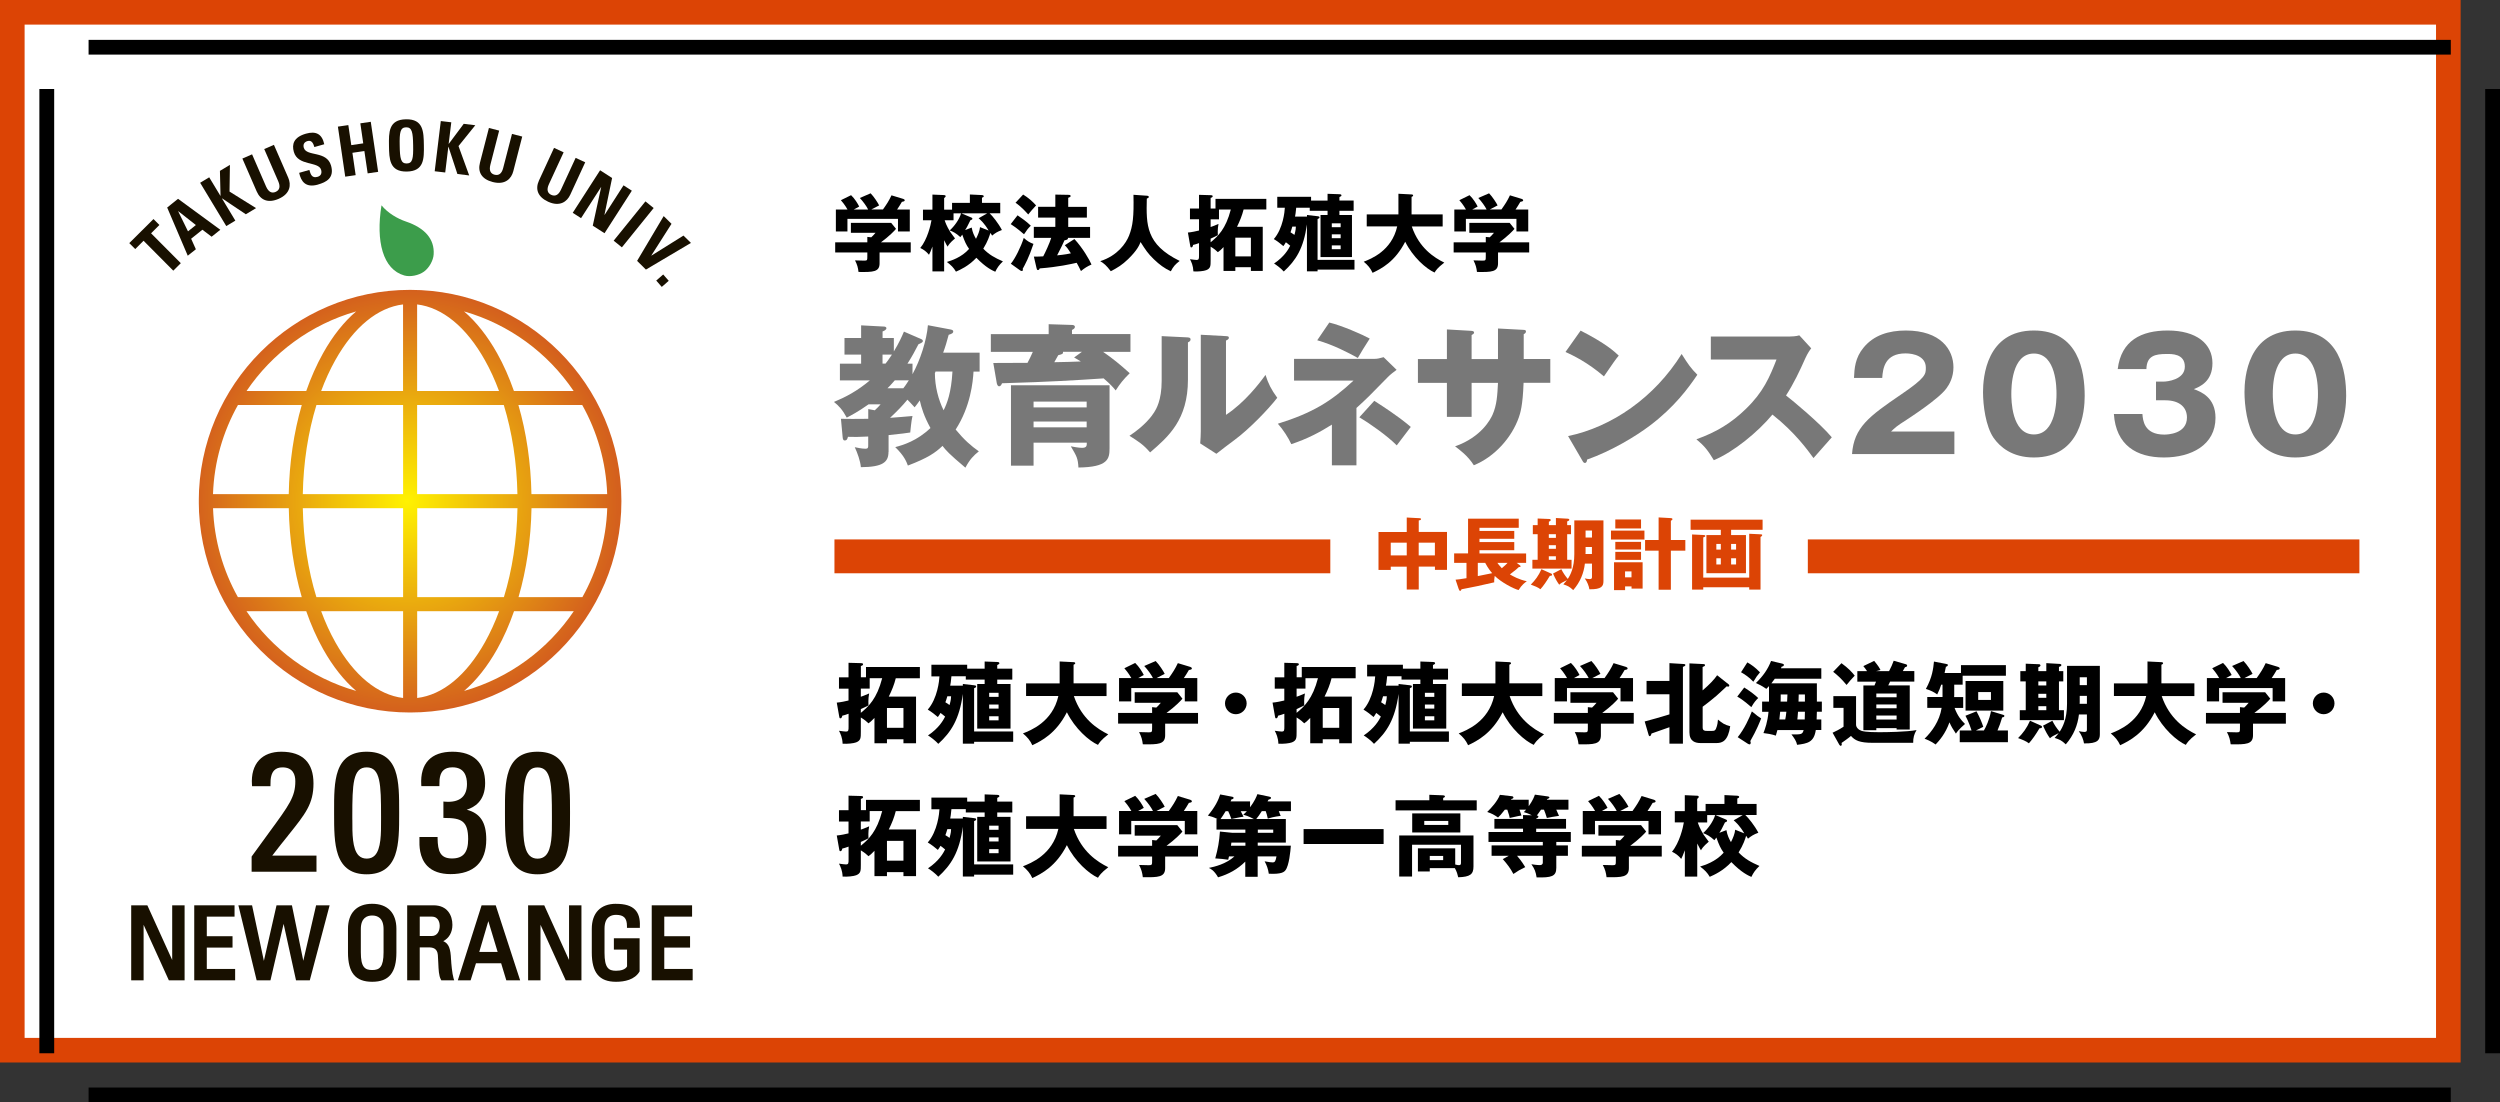<?xml version="1.0" encoding="UTF-8"?><svg id="_レイヤー_2" xmlns="http://www.w3.org/2000/svg" width="508" height="224" xmlns:xlink="http://www.w3.org/1999/xlink" viewBox="0 0 508 224"><rect x="0" y="0" width="508" height="224" fill="#333333" stroke="none"/><defs><style>.cls-1{fill:none;}.cls-2{clip-path:url(#clippath);}.cls-3{fill:#fff;}.cls-4{fill:#dc4405;}.cls-5{fill:#181000;}.cls-6{fill:#3c9d4b;}.cls-7{fill:#787878;}.cls-8{clip-path:url(#clippath-1);}.cls-9{fill:url(#_名称未設定グラデーション_2);}</style><clipPath id="clippath"><polygon class="cls-1" points="498 18.08 498 8.1 18 8.1 18 18.08 8 18.08 8 214.02 18 214.02 18 224 498 224 498 214.02 508 214.02 508 18.08 498 18.08"/></clipPath><clipPath id="clippath-1"><path class="cls-1" d="M50.09,124.2h12.14c.96,2.75,2.1,5.34,3.42,7.69,1.98,3.53,4.25,6.39,6.73,8.51-9.2-2.62-17.07-8.45-22.29-16.2m18.05,6.3c-1.09-1.94-2.05-4.05-2.88-6.3h16.65v17.63c-5.15-.62-9.99-4.58-13.77-11.33m16.63-6.3h16.65c-.83,2.24-1.79,4.35-2.88,6.3-3.78,6.75-8.62,10.71-13.77,11.33v-17.63Zm16.26,7.69c1.32-2.35,2.46-4.94,3.42-7.69h12.14c-5.23,7.75-13.09,13.58-22.29,16.2,2.48-2.12,4.75-4.98,6.73-8.51m-57.74-28.62h15.39c.12,6.38,1.02,12.52,2.64,18.07h-12.98c-3.01-5.39-4.82-11.53-5.05-18.07m18.24,0h20.38v18.07h-17.62c-1.69-5.49-2.64-11.65-2.76-18.07m23.24,0h20.38c-.12,6.43-1.07,12.58-2.76,18.07h-17.61v-18.07Zm23.23,0h15.39c-.23,6.54-2.04,12.69-5.05,18.07h-12.98c1.62-5.55,2.52-11.69,2.64-18.07m-59.65-20.97h12.97c-1.62,5.56-2.53,11.71-2.65,18.11h-15.39c.23-6.56,2.04-12.71,5.07-18.11m15.95,0h17.61v18.11h-20.38c.12-6.44,1.08-12.6,2.77-18.11m20.46,0h17.61c1.69,5.5,2.65,11.67,2.77,18.11h-20.38v-18.11Zm20.58,0h12.97c3.02,5.39,4.84,11.55,5.07,18.11h-15.39c-.12-6.39-1.03-12.55-2.65-18.11m-32.97-19.02c-2.48,2.12-4.76,4.97-6.73,8.51-1.31,2.34-2.45,4.92-3.41,7.66h-12.13c5.23-7.73,13.08-13.55,22.27-16.17m28.65,8.51c-1.98-3.53-4.25-6.39-6.73-8.51,9.19,2.62,17.04,8.43,22.27,16.17h-12.13c-.96-2.74-2.09-5.31-3.41-7.66m-16.26-9.93c5.14,.62,9.99,4.58,13.77,11.33,1.09,1.93,2.04,4.03,2.87,6.26h-16.64v-17.59Zm-16.63,11.33c3.78-6.75,8.63-10.71,13.77-11.33v17.59h-16.64c.83-2.23,1.79-4.33,2.87-6.26m15.2-14.29c-23.68,0-42.94,19.26-42.94,42.94s19.26,42.94,42.94,42.94h0c23.68,0,42.94-19.26,42.94-42.94s-19.26-42.94-42.94-42.94h0Z"/></clipPath><radialGradient id="_名称未設定グラデーション_2" cx="-938.43" cy="289.42" fx="-938.43" fy="289.42" r=".61" gradientTransform="translate(66148.32 20477.04) scale(70.4 -70.4)" gradientUnits="userSpaceOnUse"><stop offset="0" stop-color="#fff200"/><stop offset="1" stop-color="#d4601d"/></radialGradient></defs><g id="_背景"><g><rect class="cls-3" x="2.5" y="2.5" width="495" height="210.9"/><path class="cls-4" d="M495,5V210.9H5V5H495m5-5H0V215.9H500V0h0Z"/></g><g class="cls-2"><path d="M504.99,11.1V220.99H11.01V11.1H504.99m3.01-3.01H8V224H508V8.1h0Z"/></g></g><g id="_文字"><g><polygon class="cls-5" points="34.99 195.07 29.94 183.96 26.66 183.96 26.66 199.2 29.18 199.2 29.18 187.92 34.31 199.2 37.51 199.2 37.51 183.96 34.99 183.96 34.99 195.07"/><polygon class="cls-5" points="115.63 195.07 110.59 183.96 107.31 183.96 107.31 199.2 109.83 199.2 109.83 187.92 114.95 199.2 118.15 199.2 118.15 183.96 115.63 183.96 115.63 195.07"/><polygon class="cls-5" points="42.02 192.55 47.25 192.55 47.25 190.24 42.02 190.24 42.02 186.26 47.66 186.26 47.66 183.96 39.47 183.96 39.47 199.2 47.78 199.2 47.78 196.89 42.02 196.89 42.02 192.55"/><polygon class="cls-5" points="61.63 195.23 59.32 183.96 56.19 183.96 53.62 195.25 51.22 183.96 48.44 183.96 52.15 199.2 54.96 199.2 57.63 187.73 60.15 199.2 62.95 199.2 66.98 183.96 64.23 183.96 61.63 195.23"/><path class="cls-5" d="M75.63,183.65c-3.13,0-4.92,1.86-4.92,5.1v4.78c0,4.13,1.52,5.97,4.92,5.97s4.92-1.84,4.92-5.97v-4.78c0-3.24-1.79-5.1-4.92-5.1m0,13.46c-1.5,0-2.31-.57-2.31-3.61v-4.7c0-2.29,1.26-2.77,2.31-2.77s2.31,.48,2.31,2.77v4.7c0,3.03-.81,3.61-2.31,3.61"/><path class="cls-5" d="M91.65,195.03c-.08-2.28-.45-3.3-1.58-3.79,1.17-.6,1.86-1.79,1.86-3.31,0-1.92-1.01-3.97-3.83-3.97h-5.36v15.24h2.55v-6.69h1.83c.8,0,1.74,.17,1.85,1.54,.05,.56,.07,1.11,.09,1.64,.06,1.36,.1,2.54,.51,3.32l.1,.19h2.62l-.14-.45c-.27-.87-.47-3.1-.49-3.72m-6.37-8.77h2.45c1.53,0,1.61,1.56,1.61,1.87,0,.96-.43,2.07-1.63,2.07h-2.43v-3.94Z"/><path class="cls-5" d="M97.86,183.96l-4.83,15.24h2.6l1.09-3.47h5.11l1.05,3.47h2.81l-4.96-15.24h-2.86Zm3.25,9.47h-3.72l1.84-6.26,1.89,6.26Z"/><path class="cls-5" d="M125.17,183.65c-3.13,0-4.92,1.86-4.92,5.1v4.78c0,4.13,1.52,5.97,4.92,5.97,1.73,0,3.82-.4,4.8-2.12v-6.73h-5.23v2.31h2.68v3.41c-.33,.62-1.2,.89-2.25,.89-1.51,0-2.33-.58-2.33-3.64v-4.92c0-2.31,1.27-2.8,2.33-2.8,1.59,0,2.23,.66,2.23,2.29v.35h2.62v-.33c.07-1.5-.25-2.6-.96-3.34-.79-.82-2.03-1.21-3.88-1.21"/><polygon class="cls-5" points="134.98 196.89 134.98 192.55 140.22 192.55 140.22 190.24 134.98 190.24 134.98 186.26 140.63 186.26 140.63 183.96 132.43 183.96 132.43 199.2 140.75 199.2 140.75 196.89 134.98 196.89"/><path class="cls-5" d="M58.53,169.78c3.55-4.42,5.17-6.43,5.17-10.59s-2.14-6.44-6.54-6.44c-1.92,0-3.48,.59-4.51,1.7-1.1,1.18-1.6,2.92-1.45,5.03l.02,.27h3.74v-.3c-.03-1.41,.22-2.37,.77-2.92,.39-.4,.94-.6,1.67-.6,2.16,0,2.61,1.53,2.61,2.82,0,3.15-1.23,4.82-5.29,10.36-1,1.37-2.18,2.97-3.54,4.87l-.05,.08v3.08h13.18v-3.28h-8.99c1.21-1.58,2.27-2.91,3.22-4.08"/><path class="cls-5" d="M74.49,152.75c-2.98,0-4.88,1.25-5.8,3.82-.81,2.25-.81,5.22-.8,8.38v.39c0,3,0,6.1,.81,8.39,.93,2.64,2.83,3.93,5.8,3.93s4.87-1.29,5.8-3.93c.81-2.29,.81-5.39,.81-8.39v-.39c0-3.15,0-6.13-.8-8.38-.92-2.57-2.82-3.82-5.8-3.82m-2.92,13.81v-.72c0-6.51,.13-9.91,2.92-9.91s2.92,3.4,2.92,9.91v.72c.01,2.8,.02,5.97-1.28,7.28-.42,.42-.96,.63-1.63,.63s-1.21-.21-1.63-.63c-1.31-1.31-1.3-4.48-1.29-7.28"/><path class="cls-5" d="M94.8,164.55c1.58-.51,3.78-1.74,3.78-5.43,0-4.11-2.36-6.37-6.64-6.37-2.16,0-3.81,.58-4.89,1.73-1.09,1.15-1.57,2.83-1.45,4.99l.02,.27h3.67v-.3c-.03-1.4,.21-2.32,.76-2.87,.43-.44,1.05-.65,1.89-.65,2.44,0,2.95,1.84,2.95,3.39,0,1.21-.34,2.13-1,2.73-.75,.69-1.95,.99-3.48,.86l-.31-.03v3.34h.29c3.34,0,4.74,.6,4.74,4.3,0,2.72-1.01,3.93-3.29,3.93-2.39,0-2.88-1.49-2.92-4.07v-.29h-3.69v.55c-.02,1.09-.07,3.63,1.6,5.34,1.07,1.09,2.67,1.65,4.73,1.65,4.74,0,7.25-2.44,7.25-7.04,0-3.48-1.22-5.34-4.02-6.06"/><path class="cls-5" d="M115.01,156.57c-.92-2.57-2.82-3.82-5.8-3.82s-4.88,1.25-5.8,3.82c-.81,2.25-.81,5.22-.8,8.38v.39c0,3,0,6.1,.81,8.39,.93,2.64,2.83,3.93,5.8,3.93s4.87-1.29,5.8-3.93c.81-2.29,.81-5.39,.81-8.39v-.38c0-3.15,0-6.13-.8-8.38m-8.72,9.99v-.72c0-6.51,.13-9.91,2.92-9.91s2.92,3.4,2.92,9.91v.72c.01,2.8,.02,5.97-1.28,7.28-.42,.42-.96,.63-1.63,.63s-1.21-.21-1.63-.63c-1.31-1.31-1.3-4.48-1.29-7.28"/><g class="cls-8"><rect class="cls-9" x="40.4" y="58.9" width="85.88" height="85.88"/></g><path class="cls-6" d="M77.52,41.72c-1.19,7.35,.3,13.04,4.64,14.26,1.18,.33,2.91,0,4-.79,1.09-.8,1.89-2.3,1.96-3.5,.2-3.11-1.78-5.37-5.62-6.67-1.74-.59-3.69-1.72-4.98-3.3"/><polygon class="cls-5" points="31.19 44.51 32.39 45.72 30.7 47.41 36.74 53.48 35.21 55 29.17 48.92 27.48 50.61 26.27 49.4 31.19 44.51"/><path class="cls-5" d="M38.16,51.98l-4.19-9.81,2.21-1.77,8.59,6.29-1.77,1.41-1.87-1.42-2.29,1.83,.96,2.14-1.66,1.32Zm-1.94-9.07l-.02,.02,2,4.08,1.6-1.28-3.58-2.82Z"/><polygon class="cls-5" points="44.69 34.72 46.72 33.5 46.64 38.93 52.03 42.29 49.95 43.54 45.13 40.31 45.1 40.32 47.82 44.83 45.98 45.94 40.67 37.14 42.51 36.03 44.79 39.8 44.81 39.78 44.69 34.72"/><path class="cls-5" d="M55.66,29.43l2.91,6.68c.61,1.41,.46,3.24-1.94,4.29-2.17,.94-3.7,.27-4.47-1.5l-2.91-6.68,1.97-.86,2.85,6.55c.51,1.16,1.2,1.4,1.92,1.09,.86-.37,1-1.12,.55-2.16l-2.85-6.55,1.97-.86Z"/><path class="cls-5" d="M64.64,37.5c-2.56,.73-3.47-.64-3.85-2.38l2.07-.59c.27,.94,.54,1.73,1.67,1.4,.7-.2,.91-.75,.72-1.42-.51-1.78-4.7-.7-5.54-3.64-.44-1.55-.05-2.99,2.46-3.71,2.01-.57,3.27,.04,3.72,2.15l-2.01,.57c-.21-.74-.55-1.46-1.38-1.22-.67,.19-.96,.67-.77,1.36,.54,1.87,4.65,.52,5.54,3.63,.73,2.56-1.06,3.39-2.63,3.84"/><polygon class="cls-5" points="73.81 29.13 73.22 25.06 75.34 24.75 76.84 34.92 74.71 35.23 74.04 30.69 71.61 31.05 72.27 35.59 70.15 35.9 68.66 25.73 70.78 25.42 71.38 29.49 73.81 29.13"/><path class="cls-5" d="M79.04,29.61c-.04-2.72-.09-5.31,3.46-5.37,3.54-.06,3.59,2.53,3.63,5.25,.04,2.69,.09,5.31-3.46,5.37-3.54,.06-3.59-2.56-3.63-5.25m4.91-.08c-.04-2.63-.22-3.68-1.43-3.66-1.21,.02-1.35,1.07-1.3,3.7,.04,2.63,.22,3.67,1.43,3.65,1.21-.02,1.35-1.06,1.3-3.7"/><polygon class="cls-5" points="94.23 25.16 96.58 25.45 93.17 29.68 95.34 35.65 92.94 35.35 91.13 29.83 91.1 29.83 90.47 35.05 88.33 34.8 89.57 24.6 91.7 24.85 91.17 29.22 91.2 29.22 94.23 25.16"/><path class="cls-5" d="M106.12,27.74l-1.82,7.06c-.38,1.49-1.63,2.84-4.17,2.19-2.29-.59-3.09-2.06-2.6-3.93l1.82-7.06,2.08,.54-1.78,6.92c-.32,1.23,.08,1.84,.84,2.04,.91,.23,1.48-.27,1.76-1.37l1.79-6.92,2.08,.54Z"/><path class="cls-5" d="M118.92,32.97l-3.05,6.61c-.64,1.39-2.11,2.5-4.49,1.41-2.14-.99-2.66-2.58-1.85-4.33l3.05-6.61,1.95,.9-2.99,6.48c-.53,1.15-.25,1.83,.46,2.16,.85,.39,1.5,0,1.98-1.03l2.99-6.48,1.95,.9Z"/><polygon class="cls-5" points="116.38 43.24 121.94 34.6 124.38 36.17 122.83 43.63 122.86 43.65 126.7 37.66 128.39 38.75 122.84 47.39 120.45 45.86 122.16 38.02 122.14 38.01 118.07 44.33 116.38 43.24"/><rect class="cls-5" x="123.62" y="44.52" width="10.27" height="2.15" transform="translate(12.36 117.06) rotate(-51.05)"/><polygon class="cls-5" points="134.86 43.91 136.45 45.48 132.35 51.92 132.37 51.94 138.88 47.87 140.4 49.36 131.25 54.78 129.46 53.01 134.86 43.91"/><rect class="cls-5" x="133.67" y="56.18" width="1.88" height="1.71" transform="translate(-4.25 102.74) rotate(-41.18)"/></g><g><path d="M178.73,51.3v2.21c0,1.75-1.29,1.8-4.28,1.75-.1-.85-.25-1.46-.71-2.35,.25,0,1.58,.05,1.87,.05,.63,0,.63-.08,.63-.95v-.71h-6.53v-2.06h6.53v-1.1l.8,.08c.17-.15,.51-.48,.87-.92h-5.01v-2.02h8.18l.99,1.22c-.24,.32-1.31,1.44-3.06,2.74h6.05v2.06h-6.31Zm-2.33-8.74c-.34-.68-.97-1.56-1.68-2.33l2.19-.95c.66,.66,1.53,2.01,1.73,2.46-.24,.14-1.36,.7-1.58,.82h2.36c.78-1.1,1.19-1.72,1.73-2.87l2.4,.73c.08,.03,.29,.12,.29,.29,0,.2-.27,.25-.58,.31-.44,.76-.56,.93-.97,1.55h2.58v4.47h-2.4v-2.57h-10.27v2.57h-2.35v-4.47h2.36c-.08-.15-.51-.94-1.34-1.89l2.07-1.02c.75,.71,1.36,1.72,1.65,2.31-.73,.39-.9,.48-1.09,.6h2.87Z"/><path d="M199.81,50.54c1.16,1.21,2.33,1.85,3.98,2.57-.78,.75-1.17,1.31-1.55,2.11-.61-.27-1.89-.83-3.84-2.84-1.6,1.7-3.3,2.45-4.15,2.82-.48-.82-.97-1.31-1.85-1.97,.88-.27,2.99-.92,4.52-2.65-.58-.83-.88-1.44-1.39-2.91-.17,.26-.24,.34-.39,.51-.87-.8-1.46-1.1-2.16-1.36,.9-.8,1.94-2.19,2.31-3.47h-1.53v1.41h-1.8c.12,.39,.37,1.12,1.1,2.33,.12,.2,.85,1.14,1,1.36-1.12,.95-1.36,1.39-1.5,1.67-.14-.2-.25-.37-.71-1.31v6.34h-2.38v-5.05c-.32,.92-.54,1.36-.7,1.67-.56-.68-1.04-1.02-1.77-1.38,1.44-1.73,2.12-4.66,2.28-5.63h-1.73v-2.16h1.92v-3.06l2.38,.1c.12,0,.31,.05,.31,.24,0,.12-.17,.26-.31,.37v2.35h1.61v-1.38h3.62v-1.7l2.46,.12c.25,.02,.36,.14,.36,.22,0,.17-.12,.22-.36,.32v1.04h3.71v2.12h-2.16c.58,.53,1.78,2.02,2.5,3.4-.92,.34-1.38,.63-1.99,1.14-.15-.25-.27-.46-.36-.54-.15,.53-.51,1.7-1.44,3.2Zm-2.36-4.3c.17,.99,.49,1.63,.87,2.29,.39-.77,.75-1.61,.82-2.38l1.75,.7c-.87-1.51-1.73-2.24-2.04-2.5l1.75-1h-5.24l1.94,.82c.14,.05,.29,.12,.29,.27s-.14,.24-.41,.32c-.1,.19-.53,1.05-.61,1.22-.15,.27-.22,.41-.46,.77l1.34-.51Z"/><path d="M206.76,43.75c.49,.34,1.87,1.27,2.7,2.11-.63,.63-.82,.9-1.38,1.75-1.44-1.26-2.24-1.77-2.7-2.07l1.38-1.78Zm-1.36,9.84c.85-1,2.06-3.43,2.63-5.25,.71,.65,1.21,.94,1.97,1.22-.92,2.79-1.75,4.27-2.19,5.07,.03,.07,.05,.14,.05,.22,0,.14-.14,.22-.24,.22-.12,0-.24-.07-.32-.12l-1.9-1.36Zm2.5-14.06c1.02,.61,1.99,1.48,2.63,2.21-.8,.87-.88,.97-1.6,1.84-.24-.27-1.34-1.55-2.58-2.38l1.55-1.67Zm10.42,9.04c1.7,1.84,3.08,4.25,3.47,5.18-.88,.39-1.38,.71-2.14,1.33-.36-.73-.54-1.1-.87-1.68-1.24,.27-3.71,.85-7.51,1.14-.07,.15-.15,.34-.36,.34-.19,0-.24-.2-.29-.41l-.54-2.33c.78,0,1.29,0,1.9-.05,.39-.71,1.33-2.75,1.63-3.76h-3.54v-2.23h4.37v-1.89h-3.5v-2.19h3.5v-2.48l2.63,.05c.27,0,.48,.03,.48,.24,0,.19-.17,.24-.49,.36v1.84h3.79v2.19h-3.79v1.89h4.44v2.23h-4.52s.03,.07,.03,.12c0,.24-.48,.34-.71,.37-.34,.8-.75,1.6-1.5,3.06,1.6-.15,2.48-.34,2.8-.41-.53-.83-.75-1.16-1.24-1.65l1.96-1.26Z"/><path d="M233.03,39.76c.37,.03,.41,.2,.41,.25,0,.12-.05,.19-.41,.36-.12,5.35-.2,9.28,6.68,12.65-.88,.68-1.31,1.14-1.8,2.11-1.33-.63-2.29-1.34-3.45-2.45-1.21-1.16-1.68-1.9-2.7-3.5-.22,.58-.63,1.63-2.53,3.48-1.22,1.17-2.12,1.73-3.52,2.45-.92-1.21-1.38-1.58-2.14-2.04,3.54-1.14,5.22-3.62,5.85-5.18,.78-1.99,1-3.86,.9-8.31l2.72,.19Z"/><path d="M256.59,46.1v8.96h-2.41v-.77h-3.16v.77h-2.4v-4.86c-.54,.6-.83,.82-1.16,1.04-.32-.32-.68-.65-1.46-1.12v2.79c0,1.12,0,1.63-.9,1.99-.48,.19-1.7,.32-2.6,.25-.05-1.17-.41-1.92-.7-2.48,.51,.08,1.21,.15,1.31,.15,.53,0,.53-.22,.53-.99v-2.43c-.49,.17-.82,.29-1.21,.37-.03,.22-.12,.51-.37,.51-.15,0-.19-.19-.22-.41l-.46-2.62c.6-.03,1.9-.31,2.26-.41v-2.28h-1.84v-2.18h1.84v-2.79l2.41,.07c.14,0,.37,.02,.37,.22,0,.19-.24,.29-.42,.32v2.18h.99v-1.97h10.33v2.16h-4.62c-.31,1.22-.75,2.31-1.34,3.52h5.24Zm-10.59,3.13c1.48-1.21,3.08-2.7,4.1-6.65h-2.4v1.99h-1.7v1.56c.1-.03,.71-.24,1.6-.63-.22,1.05-.14,2.14-.14,2.29-.58,.31-.9,.44-1.46,.7v.73Zm8.18,2.87v-3.81h-3.16v3.81h3.16Z"/><path d="M259.54,42.22v-2.23h6.87v.77h3.35v-1.38l2.31,.08c.34,.02,.51,.03,.51,.25,0,.12-.03,.15-.41,.34v.7h2.89v2.09h-2.89v.85h2.55v8.55h-6.39v-8.55h1.43v-.85h-3.62v-.63h-2.75c-.07,.88-.19,1.56-.24,1.8h2.43v-.32l2.12,.24c.27,.03,.42,.05,.42,.24,0,.17-.05,.19-.39,.34v8.3h7.5v1.97h-7.5v.36h-2.16v-9.54c-.68,4.9-2.26,7.33-4.71,9.57-.49-.56-1.36-1.24-1.97-1.62,2.12-1.43,2.94-2.94,3.28-3.62-.29-.27-.82-.65-.88-.7-.17,.31-.31,.51-.51,.78-.39-.36-1.34-1.09-1.94-1.43,1.89-2.16,2.21-5.63,2.24-6.37h-1.55Zm3.06,3.82c-.17,.63-.29,.92-.37,1.16,.41,.25,.48,.31,.8,.53,.27-1,.29-1.39,.29-1.68h-.71Zm8.02,.12h1.8v-.78h-1.8v.78Zm1.8,1.46h-1.8v.78h1.8v-.78Zm0,2.24h-1.8v.78h1.8v-.78Z"/><path d="M277.72,46.02v-2.45h6.44v-4.2l2.67,.14c.1,0,.32,.02,.32,.22,0,.14-.17,.22-.32,.27v3.57h6.32v2.45h-6.27c1.48,4.39,4.56,6.34,6.6,7.34-1.43,1.1-1.75,1.65-1.97,2.02-1.72-.76-4.42-3.13-5.97-6.26-2.09,4.08-4.84,5.47-6.63,6.32-.44-.95-.95-1.55-1.8-2.26,1.43-.56,5.68-2.18,6.8-7.17h-6.19Z"/><path d="M304.4,51.3v2.21c0,1.75-1.29,1.8-4.28,1.75-.1-.85-.25-1.46-.71-2.35,.25,0,1.58,.05,1.87,.05,.63,0,.63-.08,.63-.95v-.71h-6.53v-2.06h6.53v-1.1l.8,.08c.17-.15,.51-.48,.87-.92h-5.01v-2.02h8.18l.99,1.22c-.24,.32-1.31,1.44-3.06,2.74h6.05v2.06h-6.31Zm-2.33-8.74c-.34-.68-.97-1.56-1.68-2.33l2.19-.95c.66,.66,1.53,2.01,1.73,2.46-.24,.14-1.36,.7-1.58,.82h2.36c.78-1.1,1.19-1.72,1.73-2.87l2.4,.73c.08,.03,.29,.12,.29,.29,0,.2-.27,.25-.58,.31-.44,.76-.56,.93-.97,1.55h2.58v4.47h-2.4v-2.57h-10.27v2.57h-2.35v-4.47h2.36c-.08-.15-.51-.94-1.34-1.89l2.07-1.02c.75,.71,1.36,1.72,1.65,2.31-.73,.39-.9,.48-1.09,.6h2.87Z"/></g><g><path d="M186.14,141.54v9.49h-2.56v-.81h-3.35v.81h-2.54v-5.15c-.58,.63-.88,.86-1.22,1.1-.34-.34-.72-.68-1.55-1.19v2.95c0,1.19,0,1.73-.95,2.11-.5,.2-1.8,.34-2.75,.27-.05-1.24-.43-2.04-.74-2.63,.54,.09,1.28,.16,1.39,.16,.56,0,.56-.23,.56-1.04v-2.58c-.52,.18-.86,.31-1.28,.4-.04,.23-.13,.54-.4,.54-.16,0-.2-.2-.23-.43l-.49-2.77c.63-.04,2.02-.32,2.39-.43v-2.41h-1.94v-2.3h1.94v-2.95l2.56,.07c.14,0,.4,.02,.4,.23,0,.2-.25,.31-.45,.34v2.3h1.04v-2.09h10.95v2.29h-4.9c-.32,1.3-.79,2.45-1.42,3.73h5.54Zm-11.22,3.31c1.57-1.28,3.26-2.86,4.34-7.04h-2.54v2.11h-1.8v1.66c.11-.04,.76-.25,1.69-.67-.23,1.12-.14,2.27-.14,2.43-.61,.32-.95,.47-1.55,.74v.77Zm8.66,3.04v-4.03h-3.35v4.03h3.35Z"/><path d="M189.26,137.43v-2.36h7.27v.81h3.55v-1.46l2.45,.09c.36,.02,.54,.04,.54,.27,0,.13-.04,.16-.43,.36v.74h3.06v2.21h-3.06v.9h2.7v9.06h-6.77v-9.06h1.51v-.9h-3.83v-.67h-2.92c-.07,.94-.2,1.66-.25,1.91h2.57v-.34l2.25,.25c.29,.04,.45,.05,.45,.25,0,.18-.05,.2-.41,.36v8.79h7.94v2.09h-7.94v.38h-2.29v-10.1c-.72,5.19-2.39,7.76-4.99,10.14-.52-.59-1.44-1.31-2.09-1.71,2.25-1.51,3.12-3.12,3.48-3.83-.31-.29-.86-.68-.94-.74-.18,.32-.32,.54-.54,.83-.41-.38-1.42-1.15-2.05-1.51,2-2.29,2.34-5.96,2.38-6.75h-1.64Zm3.24,4.05c-.18,.67-.31,.97-.4,1.22,.43,.27,.5,.32,.85,.56,.29-1.06,.31-1.48,.31-1.78h-.76Zm8.5,.13h1.91v-.83h-1.91v.83Zm1.91,1.55h-1.91v.83h1.91v-.83Zm0,2.38h-1.91v.83h1.91v-.83Z"/><path d="M208.5,141.45v-2.59h6.82v-4.45l2.83,.14c.11,0,.34,.02,.34,.23,0,.14-.18,.23-.34,.29v3.78h6.7v2.59h-6.64c1.57,4.65,4.83,6.72,6.99,7.78-1.51,1.17-1.85,1.75-2.09,2.14-1.82-.81-4.68-3.31-6.32-6.63-2.21,4.32-5.13,5.8-7.02,6.7-.47-1.01-1.01-1.64-1.91-2.4,1.51-.59,6.01-2.3,7.2-7.6h-6.55Z"/><path d="M236.76,147.05v2.34c0,1.85-1.37,1.91-4.54,1.85-.11-.9-.27-1.55-.76-2.48,.27,0,1.67,.05,1.98,.05,.67,0,.67-.09,.67-1.01v-.76h-6.91v-2.18h6.91v-1.17l.85,.09c.18-.16,.54-.5,.92-.97h-5.31v-2.14h8.66l1.04,1.3c-.25,.34-1.39,1.53-3.24,2.9h6.41v2.18h-6.68Zm-2.47-9.25c-.36-.72-1.03-1.66-1.78-2.47l2.32-1.01c.7,.7,1.62,2.12,1.84,2.61-.25,.14-1.44,.74-1.67,.86h2.5c.83-1.17,1.26-1.82,1.84-3.04l2.54,.77c.09,.04,.31,.13,.31,.31,0,.22-.29,.27-.61,.32-.47,.81-.59,.99-1.03,1.64h2.74v4.74h-2.54v-2.72h-10.88v2.72h-2.48v-4.74h2.5c-.09-.16-.54-.99-1.42-2l2.2-1.08c.79,.76,1.44,1.82,1.75,2.45-.77,.41-.95,.5-1.15,.63h3.04Z"/><path d="M253.32,142.93c0,1.21-.99,2.2-2.2,2.2s-2.2-.99-2.2-2.2,.99-2.2,2.2-2.2,2.2,.97,2.2,2.2Z"/><path d="M274.69,141.54v9.49h-2.56v-.81h-3.35v.81h-2.54v-5.15c-.58,.63-.88,.86-1.22,1.1-.34-.34-.72-.68-1.55-1.19v2.95c0,1.19,0,1.73-.95,2.11-.5,.2-1.8,.34-2.75,.27-.05-1.24-.43-2.04-.74-2.63,.54,.09,1.28,.16,1.39,.16,.56,0,.56-.23,.56-1.04v-2.58c-.52,.18-.86,.31-1.28,.4-.04,.23-.13,.54-.4,.54-.16,0-.2-.2-.23-.43l-.49-2.77c.63-.04,2.02-.32,2.39-.43v-2.41h-1.94v-2.3h1.94v-2.95l2.56,.07c.14,0,.4,.02,.4,.23,0,.2-.25,.31-.45,.34v2.3h1.04v-2.09h10.95v2.29h-4.9c-.32,1.3-.79,2.45-1.42,3.73h5.54Zm-11.22,3.31c1.57-1.28,3.26-2.86,4.34-7.04h-2.54v2.11h-1.8v1.66c.11-.04,.76-.25,1.69-.67-.23,1.12-.14,2.27-.14,2.43-.61,.32-.96,.47-1.55,.74v.77Zm8.66,3.04v-4.03h-3.35v4.03h3.35Z"/><path d="M277.8,137.43v-2.36h7.27v.81h3.55v-1.46l2.45,.09c.36,.02,.54,.04,.54,.27,0,.13-.04,.16-.43,.36v.74h3.06v2.21h-3.06v.9h2.7v9.06h-6.77v-9.06h1.51v-.9h-3.83v-.67h-2.92c-.07,.94-.2,1.66-.25,1.91h2.57v-.34l2.25,.25c.29,.04,.45,.05,.45,.25,0,.18-.05,.2-.41,.36v8.79h7.94v2.09h-7.94v.38h-2.29v-10.1c-.72,5.19-2.39,7.76-4.99,10.14-.52-.59-1.44-1.31-2.09-1.71,2.25-1.51,3.12-3.12,3.48-3.83-.31-.29-.86-.68-.94-.74-.18,.32-.32,.54-.54,.83-.41-.38-1.42-1.15-2.05-1.51,2-2.29,2.34-5.96,2.38-6.75h-1.64Zm3.24,4.05c-.18,.67-.31,.97-.4,1.22,.43,.27,.5,.32,.85,.56,.29-1.06,.31-1.48,.31-1.78h-.76Zm8.5,.13h1.91v-.83h-1.91v.83Zm1.91,1.55h-1.91v.83h1.91v-.83Zm0,2.38h-1.91v.83h1.91v-.83Z"/><path d="M297.05,141.45v-2.59h6.82v-4.45l2.83,.14c.11,0,.34,.02,.34,.23,0,.14-.18,.23-.34,.29v3.78h6.7v2.59h-6.64c1.57,4.65,4.83,6.72,6.99,7.78-1.51,1.17-1.85,1.75-2.09,2.14-1.82-.81-4.68-3.31-6.32-6.63-2.21,4.32-5.13,5.8-7.02,6.7-.47-1.01-1.01-1.64-1.91-2.4,1.51-.59,6.01-2.3,7.2-7.6h-6.55Z"/><path d="M325.3,147.05v2.34c0,1.85-1.37,1.91-4.54,1.85-.11-.9-.27-1.55-.76-2.48,.27,0,1.67,.05,1.98,.05,.67,0,.67-.09,.67-1.01v-.76h-6.91v-2.18h6.91v-1.17l.85,.09c.18-.16,.54-.5,.92-.97h-5.31v-2.14h8.66l1.04,1.3c-.25,.34-1.39,1.53-3.24,2.9h6.41v2.18h-6.68Zm-2.47-9.25c-.36-.72-1.03-1.66-1.78-2.47l2.32-1.01c.7,.7,1.62,2.12,1.84,2.61-.25,.14-1.44,.74-1.67,.86h2.5c.83-1.17,1.26-1.82,1.84-3.04l2.54,.77c.09,.04,.31,.13,.31,.31,0,.22-.29,.27-.61,.32-.47,.81-.59,.99-1.03,1.64h2.74v4.74h-2.54v-2.72h-10.88v2.72h-2.48v-4.74h2.5c-.09-.16-.54-.99-1.42-2l2.2-1.08c.79,.76,1.44,1.82,1.75,2.45-.77,.41-.95,.5-1.15,.63h3.04Z"/><path d="M334.21,146.6c2.21-.59,2.48-.68,5.02-1.44v-4.09h-4.65v-2.7h4.65v-3.62l2.93,.18c.14,0,.31,.04,.31,.22,0,.09-.13,.23-.5,.36v15.61h-2.74v-3.35c-.58,.2-3.12,1.1-3.64,1.28-.05,.2-.16,.54-.36,.54-.11,0-.18-.09-.22-.22l-.81-2.77Zm17.07-7.53c.05,.05,.11,.14,.11,.22,0,.11-.04,.23-.23,.23-.07,0-.18-.02-.31-.05-.32,.29-1.73,1.64-2.04,1.89-.92,.79-1.87,1.53-2.83,2.25v4.21c0,.68,.45,.7,.88,.7h1.01c.43,0,.63-.04,.81-.43,.32-.72,.38-1.48,.41-1.87,.94,.76,1.28,1.03,2.49,1.35-.45,2.95-1.55,3.42-2.79,3.42h-3.21c-1.08,0-2.29-.32-2.29-2.2v-13.99l2.83,.14c.27,.02,.34,.09,.34,.22,0,.14-.11,.23-.49,.38v4.75c1.46-1.26,2.36-2.21,2.95-3.08l2.34,1.85Z"/><path d="M354.43,139.7c1.42,.9,2.25,1.58,2.84,2.14-.45,.43-.85,.88-1.4,1.85-.23-.2-1.64-1.48-2.86-2.14l1.42-1.85Zm-1.33,10.1c1.4-1.73,2.36-3.91,2.88-5.24,.97,.83,1.48,1.17,1.89,1.42-.29,.74-.9,2.32-2.21,4.61,.04,.07,.09,.25,.09,.36s-.07,.31-.23,.31c-.05,0-.18-.02-.36-.13l-2.05-1.33Zm1.96-15.2c.76,.43,1.57,.97,2.57,2.02-.5,.58-.81,.99-1.35,1.91-.86-.94-1.75-1.49-2.5-1.93l1.28-2Zm15.14,7.96v2.07h-1.01c-.02,.25-.04,1.35-.05,1.57h.95v2.14h-1.12c-.36,2.52-1.71,2.74-3.8,3.01-.16-.76-.54-1.31-1.15-2.12,2.02,.02,2.23,.02,2.48-.88h-5.33c-.11,.43-.2,.72-.32,1.13-.29-.09-.85-.27-1.31-.34-.92-.13-1.03-.14-1.21-.18,.31-.79,.86-2.29,1.03-4.32h-1.3v-2.07h1.4v-3.15c-.23,.25-.36,.38-.54,.56-.41-.29-.92-.63-2.12-1.19,1.49-1.44,2.43-2.81,3.08-4.48l2.29,.54c.18,.04,.32,.13,.32,.27,0,.22-.25,.32-.45,.34-.04,.09-.09,.22-.16,.34h8.21v2.12h-9.45c-.36,.5-.52,.7-.7,.94h9.25v3.71h1.01Zm-7.44,3.64c.11-.5,.14-.77,.23-1.57h-1.26c-.05,.68-.07,.86-.16,1.57h1.19Zm.38-3.64c.04-.4,.05-.76,.07-1.44h-1.37v.9c0,.16,0,.38-.02,.54h1.31Zm3.58,3.64c0-.13,.04-1.37,.04-1.57h-1.4c-.05,.9-.13,1.46-.14,1.57h1.51Zm.04-3.64v-1.44h-1.26c-.02,1.03-.02,1.15-.04,1.44h1.3Z"/><path d="M377.15,141.45v5.8c0,.58,.54,1.08,1.12,1.26,.88,.27,2.61,.27,4,.27,.88,0,5.28-.05,7.17-.43-.49,.81-.7,1.58-.68,2.59h-8.25c-2.65,0-3.6-.49-4.39-1.4-.29,.29-1.85,1.39-1.91,1.42,.02,.09,.04,.23,.04,.32,0,.16-.11,.27-.23,.27-.09,0-.22-.13-.29-.25l-1.35-2.41c.67-.31,1.37-.65,2.23-1.22v-3.83h-2.07v-2.38h4.63Zm-2.95-6.68c1.39,1.01,2.07,1.76,2.68,2.52-.58,.59-1.19,1.31-1.66,1.89-1.06-1.28-1.82-1.96-2.72-2.67l1.69-1.75Zm13.86,4.52v8.95h-2.67v-.29h-4.12v.43h-2.63v-9.09h2.25c.05-.13,.27-.67,.32-.77h-3.8v-2.14h1.98c-.23-.36-.38-.56-.76-1.03l2.2-1.06c.88,1.06,1.12,1.51,1.28,1.85-.41,.09-.63,.16-.88,.23h2.63c.41-.76,.68-1.4,.94-2.11l2.5,.72c.14,.04,.23,.13,.23,.25,0,.25-.23,.31-.43,.34-.04,.07-.29,.52-.45,.79h2.34v2.14h-4.92c-.05,.11-.25,.54-.38,.77h4.36Zm-2.67,2.4v-.77h-4.12v.77h4.12Zm0,2.23v-.77h-4.12v.77h4.12Zm0,2.29v-.81h-4.12v.81h4.12Z"/><path d="M397.1,141.23c0,.13-.02,.27-.02,.41h1.84v2.21h-1.75c.63,1.64,1.28,2.43,2.12,3.26-1.22,1.06-1.57,1.55-1.85,1.96-.67-1.03-.88-1.33-1.31-2.29-.85,2.38-2.09,3.73-2.81,4.5-.95-.7-1.94-1.06-2.25-1.17,1.44-1.4,3.04-3.53,3.47-6.27h-2.92v-2.21h3.1v-2.5h-.27c-.23,.72-.4,1.15-.81,1.98-.7-.5-1.26-.79-2.3-1.12,1.31-2.38,1.5-4.14,1.64-5.56l2.43,.47c.22,.04,.4,.07,.4,.23s-.16,.29-.4,.36c-.14,.72-.18,.92-.27,1.26h3.33v-1.6h9.13v2.16h-8.79v1.82h-1.71v2.09Zm6.03,7.2c.4-.68,1.1-2.12,1.44-3.93l2.5,.76c.09,.02,.22,.09,.22,.2,0,.22-.18,.27-.45,.32-.31,1.06-.58,1.78-.95,2.65h2.12v2.38h-9.79v-2.38h2.4c-.11-.32-.52-1.66-1.24-2.99l2.25-.9c.72,1.37,1.06,2.2,1.37,3.15-.68,.36-.77,.4-1.49,.74h1.64Zm3.94-10.05v6.01h-7.67v-6.01h7.67Zm-5.1,2.25v1.6h2.59v-1.6h-2.59Z"/><path d="M414.75,147.46c.09,.04,.18,.11,.18,.25,0,.27-.31,.27-.5,.27-.77,1.28-1.46,2.29-2.16,3.06-.54-.43-1.37-.76-2.2-1.06,.99-.99,1.76-2,2.43-3.53l2.25,1.01Zm1.06-11.09v-1.62l2.75,.16c.16,.02,.31,.07,.31,.23,0,.11-.05,.23-.49,.38v.85h.88v2.09h-.88v5.85h1.01v2.02h-8.97v-2.02h1.21v-5.85h-1.1v-2.09h1.1v-1.51l2.72,.11c.14,0,.27,.11,.27,.25,0,.18-.18,.25-.43,.38v.77h1.62Zm-1.62,2.09v.83h1.62v-.83h-1.62Zm0,2.52v.81h1.62v-.81h-1.62Zm0,2.52v.81h1.62v-.81h-1.62Zm5.82-8.19h6.68v13.88c0,1.15-.4,1.93-3.22,1.87-.09-.67-.45-1.67-1.06-2.49,.45,.09,.79,.16,1.15,.16,.5,0,.5-.27,.5-.54v-3.01h-1.62c-.25,2.16-1.06,4.21-2.67,6.07-.92-.85-1.19-.94-2.27-1.31,.4-.43,.58-.65,.83-.97-1.17,.58-1.31,.63-1.78,1.04-.45-.63-.86-1.3-1.4-2.56l1.89-.99c.43,.85,.81,1.42,1.48,2.23,.59-.88,1.5-2.59,1.5-5.67v-7.72Zm4.05,6.09h-1.46v1.3c0,.11-.02,.2-.02,.31h1.48v-1.6Zm-1.46-2.18h1.46v-1.6h-1.46v1.6Z"/><path d="M429.55,141.45v-2.59h6.82v-4.45l2.83,.14c.11,0,.34,.02,.34,.23,0,.14-.18,.23-.34,.29v3.78h6.7v2.59h-6.64c1.57,4.65,4.83,6.72,6.99,7.78-1.51,1.17-1.85,1.75-2.09,2.14-1.82-.81-4.68-3.31-6.32-6.63-2.21,4.32-5.13,5.8-7.02,6.7-.47-1.01-1.01-1.64-1.91-2.4,1.51-.59,6.01-2.3,7.2-7.6h-6.55Z"/><path d="M457.81,147.05v2.34c0,1.85-1.37,1.91-4.54,1.85-.11-.9-.27-1.55-.76-2.48,.27,0,1.67,.05,1.98,.05,.67,0,.67-.09,.67-1.01v-.76h-6.91v-2.18h6.91v-1.17l.85,.09c.18-.16,.54-.5,.92-.97h-5.31v-2.14h8.66l1.04,1.3c-.25,.34-1.39,1.53-3.24,2.9h6.41v2.18h-6.68Zm-2.47-9.25c-.36-.72-1.03-1.66-1.78-2.47l2.32-1.01c.7,.7,1.62,2.12,1.84,2.61-.25,.14-1.44,.74-1.67,.86h2.5c.83-1.17,1.26-1.82,1.84-3.04l2.54,.77c.09,.04,.31,.13,.31,.31,0,.22-.29,.27-.61,.32-.47,.81-.59,.99-1.03,1.64h2.74v4.74h-2.54v-2.72h-10.88v2.72h-2.48v-4.74h2.5c-.09-.16-.54-.99-1.42-2l2.2-1.08c.79,.76,1.44,1.82,1.75,2.45-.77,.41-.95,.5-1.15,.63h3.04Z"/><path d="M474.37,142.93c0,1.21-.99,2.2-2.2,2.2s-2.2-.99-2.2-2.2,.99-2.2,2.2-2.2,2.2,.97,2.2,2.2Z"/><path d="M186.14,168.54v9.49h-2.56v-.81h-3.35v.81h-2.54v-5.15c-.58,.63-.88,.86-1.22,1.1-.34-.34-.72-.68-1.55-1.19v2.95c0,1.19,0,1.73-.95,2.11-.5,.2-1.8,.34-2.75,.27-.05-1.24-.43-2.04-.74-2.63,.54,.09,1.28,.16,1.39,.16,.56,0,.56-.23,.56-1.04v-2.58c-.52,.18-.86,.31-1.28,.4-.04,.23-.13,.54-.4,.54-.16,0-.2-.2-.23-.43l-.49-2.77c.63-.04,2.02-.32,2.39-.43v-2.41h-1.94v-2.3h1.94v-2.95l2.56,.07c.14,0,.4,.02,.4,.23,0,.2-.25,.31-.45,.34v2.3h1.04v-2.09h10.95v2.29h-4.9c-.32,1.3-.79,2.45-1.42,3.73h5.54Zm-11.22,3.31c1.57-1.28,3.26-2.86,4.34-7.04h-2.54v2.11h-1.8v1.66c.11-.04,.76-.25,1.69-.67-.23,1.12-.14,2.27-.14,2.43-.61,.32-.95,.47-1.55,.74v.77Zm8.66,3.04v-4.03h-3.35v4.03h3.35Z"/><path d="M189.26,164.43v-2.36h7.27v.81h3.55v-1.46l2.45,.09c.36,.02,.54,.04,.54,.27,0,.13-.04,.16-.43,.36v.74h3.06v2.21h-3.06v.9h2.7v9.06h-6.77v-9.06h1.51v-.9h-3.83v-.67h-2.92c-.07,.94-.2,1.66-.25,1.91h2.57v-.34l2.25,.25c.29,.04,.45,.05,.45,.25,0,.18-.05,.2-.41,.36v8.79h7.94v2.09h-7.94v.38h-2.29v-10.1c-.72,5.19-2.39,7.76-4.99,10.14-.52-.59-1.44-1.31-2.09-1.71,2.25-1.51,3.12-3.12,3.48-3.83-.31-.29-.86-.68-.94-.74-.18,.32-.32,.54-.54,.83-.41-.38-1.42-1.15-2.05-1.51,2-2.29,2.34-5.96,2.38-6.75h-1.64Zm3.24,4.05c-.18,.67-.31,.97-.4,1.22,.43,.27,.5,.32,.85,.56,.29-1.06,.31-1.48,.31-1.78h-.76Zm8.5,.13h1.91v-.83h-1.91v.83Zm1.91,1.55h-1.91v.83h1.91v-.83Zm0,2.38h-1.91v.83h1.91v-.83Z"/><path d="M208.5,168.45v-2.59h6.82v-4.45l2.83,.14c.11,0,.34,.02,.34,.23,0,.14-.18,.23-.34,.29v3.78h6.7v2.59h-6.64c1.57,4.65,4.83,6.72,6.99,7.78-1.51,1.17-1.85,1.75-2.09,2.14-1.82-.81-4.68-3.31-6.32-6.63-2.21,4.32-5.13,5.8-7.02,6.7-.47-1.01-1.01-1.64-1.91-2.4,1.51-.59,6.01-2.3,7.2-7.6h-6.55Z"/><path d="M236.76,174.05v2.34c0,1.85-1.37,1.91-4.54,1.85-.11-.9-.27-1.55-.76-2.48,.27,0,1.67,.05,1.98,.05,.67,0,.67-.09,.67-1.01v-.76h-6.91v-2.18h6.91v-1.17l.85,.09c.18-.16,.54-.5,.92-.97h-5.31v-2.14h8.66l1.04,1.3c-.25,.34-1.39,1.53-3.24,2.9h6.41v2.18h-6.68Zm-2.47-9.25c-.36-.72-1.03-1.66-1.78-2.47l2.32-1.01c.7,.7,1.62,2.12,1.84,2.61-.25,.14-1.44,.74-1.67,.86h2.5c.83-1.17,1.26-1.82,1.84-3.04l2.54,.77c.09,.04,.31,.13,.31,.31,0,.22-.29,.27-.61,.32-.47,.81-.59,.99-1.03,1.64h2.74v4.74h-2.54v-2.72h-10.88v2.72h-2.48v-4.74h2.5c-.09-.16-.54-.99-1.42-2l2.2-1.08c.79,.76,1.44,1.82,1.75,2.45-.77,.41-.95,.5-1.15,.63h3.04Z"/><path d="M249.73,174.03c-.04,.18-.13,.52-.16,.67-.9-.14-1.46-.2-2.63-.27,.56-2.02,.81-3.44,.95-5.46l2.45,.25h2.72v-.65h-5.87v-2.14h.2c-.85-.43-1.5-.59-1.95-.7,1.48-1.75,2.16-3.21,2.5-4.3l2.45,.47c.11,.02,.27,.05,.27,.23,0,.23-.22,.27-.43,.31-.07,.18-.13,.31-.18,.41h3.96v1.19c.95-1.28,1.3-2.14,1.49-2.67l2.39,.5c.18,.04,.38,.09,.38,.27,0,.2-.31,.29-.52,.36-.07,.14-.11,.2-.18,.34h4.75v1.98h-2.47c.2,.47,.27,.68,.38,.97-1.31,.16-2.07,.38-2.61,.56-.18-.81-.27-1.08-.43-1.53h-.79c-.45,.7-.72,1.12-1.13,1.6h6.01v4.79h-5.71v.63h6.73c-.07,1.06-.36,4.07-1.1,5-.27,.34-.76,.83-3.38,.7-.13-.95-.43-1.76-.85-2.52,.95,.18,1.42,.22,1.62,.22,.49,0,.61-.25,.79-1.22h-3.82v4.14h-2.52v-3.08c-1.6,1.57-3.35,2.54-5.53,3.19-.79-1.39-1.48-1.73-1.87-1.91,1.19-.25,3.46-.77,5.2-2.34h-1.13Zm2.38-9.2c.09,.14,.5,.94,.58,1.12-.76,.09-2.18,.43-2.47,.47-.22-.67-.54-1.35-.65-1.58h-.52c-.41,.68-.67,1.08-1.04,1.6h6.79c-.16-.09-1.03-.58-2.16-.9,.25-.22,.45-.4,.72-.7h-1.24Zm.96,6.39h-2.85c-.02,.18-.07,.52-.09,.63h2.94v-.63Zm2.52-2h3.13v-.65h-3.13v.65Z"/><path d="M281.15,168.47v3.03h-16.26v-3.03h16.26Z"/><path d="M300.07,162.62v2.05h-16.49v-2.05h6.86v-1.12l2.81,.11c.11,0,.36,.05,.36,.23,0,.11-.09,.2-.36,.31v.47h6.82Zm-9.54,13.79v.67h-2.41v-4.7h7.58v3.29c.47,.11,.56,.13,.76,.13,.32,0,.41-.13,.41-.49v-3.66h-9.94v6.46h-2.61v-8.35h15.09v6.32c0,1.57-.67,2.11-3.1,2.18-.13-.56-.27-1.12-.68-1.85h-5.1Zm6.21-11.13v3.87h-9.78v-3.87h9.78Zm-7.33,1.53v.81h4.88v-.81h-4.88Zm1.12,7.11v.86h2.72v-.86h-2.72Z"/><path d="M313.14,164.52c-.43,.63-.67,.94-.86,1.19,.32,.04,.32,.14,.32,.23,0,.2-.27,.31-.45,.4v.07h6.07v1.98h-6.07v.67h7.04v2.02h-2.95v.7h2.36v2.12h-2.36v2.45c0,1.75-.99,2-4,1.94-.18-1.13-.38-1.69-1.06-2.68,.32,.05,1.08,.18,1.73,.18,.29,0,.59-.11,.59-.54v-1.35h-5.24c.16,.18,.92,1.04,1.67,2.3-1.13,.54-1.33,.67-2.41,1.39-.56-1.08-1.26-2.02-2.16-3.02l1.22-.67h-3.49v-2.12h10.41v-.7h-11.04v-2.02h7.02v-.67h-5.82v-1.98h5.82v-.79l1.8,.05c-.76-.4-1.28-.54-1.64-.65,.25-.27,.34-.36,.47-.5h-1.35c.2,.54,.23,.65,.4,1.19-.36,.05-.76,.13-2.39,.5-.05-.29-.14-.72-.49-1.69h-.49c-.7,.92-1.06,1.28-1.39,1.6-.83-.59-1.28-.81-2.2-1.13,.86-.85,2.04-2.12,2.58-3.48l2.5,.29c.14,.02,.25,.13,.25,.25,0,.18-.22,.27-.41,.31-.02,.05-.04,.09-.07,.14h3.58v1.33c.86-1.22,1.12-1.94,1.26-2.36l2.61,.36c.11,.02,.34,.05,.34,.22,0,.13-.16,.2-.43,.31-.04,.05-.05,.11-.09,.14h4.39v2.02h-2.48c.27,.56,.41,.9,.56,1.26-.7,.09-2.07,.34-2.47,.43-.22-.77-.36-1.1-.59-1.69h-.59Z"/><path d="M330.99,174.05v2.34c0,1.85-1.37,1.91-4.54,1.85-.11-.9-.27-1.55-.76-2.48,.27,0,1.67,.05,1.98,.05,.67,0,.67-.09,.67-1.01v-.76h-6.91v-2.18h6.91v-1.17l.85,.09c.18-.16,.54-.5,.92-.97h-5.31v-2.14h8.66l1.04,1.3c-.25,.34-1.39,1.53-3.24,2.9h6.41v2.18h-6.68Zm-2.47-9.25c-.36-.72-1.03-1.66-1.78-2.47l2.32-1.01c.7,.7,1.62,2.12,1.84,2.61-.25,.14-1.44,.74-1.67,.86h2.5c.83-1.17,1.26-1.82,1.84-3.04l2.54,.77c.09,.04,.31,.13,.31,.31,0,.22-.29,.27-.61,.32-.47,.81-.59,.99-1.03,1.64h2.74v4.74h-2.54v-2.72h-10.88v2.72h-2.48v-4.74h2.5c-.09-.16-.54-.99-1.42-2l2.2-1.08c.79,.76,1.44,1.82,1.75,2.45-.77,.41-.95,.5-1.15,.63h3.04Z"/><path d="M353.31,173.24c1.22,1.28,2.47,1.96,4.21,2.72-.83,.79-1.24,1.39-1.64,2.23-.65-.29-2-.88-4.07-3.01-1.69,1.8-3.49,2.59-4.39,2.99-.5-.86-1.03-1.39-1.96-2.09,.94-.29,3.17-.97,4.79-2.81-.61-.88-.94-1.53-1.48-3.08-.18,.27-.25,.36-.41,.54-.92-.85-1.55-1.17-2.29-1.44,.95-.85,2.05-2.32,2.45-3.67h-1.62v1.5h-1.91c.13,.41,.4,1.19,1.17,2.47,.13,.22,.9,1.21,1.06,1.44-1.19,1.01-1.44,1.48-1.58,1.76-.14-.22-.27-.4-.76-1.39v6.72h-2.52v-5.35c-.34,.97-.58,1.44-.74,1.76-.59-.72-1.1-1.08-1.87-1.46,1.53-1.84,2.25-4.93,2.41-5.96h-1.84v-2.29h2.03v-3.24l2.52,.11c.13,0,.32,.05,.32,.25,0,.13-.18,.27-.32,.4v2.48h1.71v-1.46h3.83v-1.8l2.61,.13c.27,.02,.38,.14,.38,.23,0,.18-.13,.23-.38,.34v1.1h3.92v2.25h-2.29c.61,.56,1.89,2.14,2.65,3.6-.97,.36-1.46,.67-2.11,1.21-.16-.27-.29-.49-.38-.58-.16,.56-.54,1.8-1.53,3.38Zm-2.5-4.55c.18,1.04,.52,1.73,.92,2.43,.41-.81,.79-1.71,.86-2.52l1.85,.74c-.92-1.6-1.84-2.38-2.16-2.65l1.85-1.06h-5.55l2.05,.86c.14,.05,.31,.13,.31,.29s-.14,.25-.43,.34c-.11,.2-.56,1.12-.65,1.3-.16,.29-.23,.43-.49,.81l1.42-.54Z"/></g><g><path class="cls-7" d="M180.54,91.83c0,2.08-1.15,3.07-5.61,3.1-.12-1.3-.68-2.85-1.24-4.06,.46,.09,1.4,.31,2.14,.31,.59,0,.59-.25,.59-.74v-1.74c-2.11,.09-2.76,.12-4.12,.06-.09,.37-.19,.74-.65,.74-.37,0-.4-.4-.43-.74l-.34-3.66c1.58,.03,2.85,.03,5.55,0v-1.98l1.33,.25c.5-.47,.81-.78,1.18-1.21h-2.45c-2.14,1.52-3.63,2.29-4.43,2.7-.9-1.67-1.64-2.42-2.6-3.19,2.33-.96,4.71-2.2,7.29-4.37h-6.08v-3.41h4.31v-1.83h-3.38v-3.38h3.38v-2.57l4.71,.25c.12,0,.43,.09,.43,.31,0,.31-.37,.53-.78,.68v1.33h2.29v2.73c1.02-1.67,1.64-3.04,2.05-4.03l3.57,1.55c.09,.03,.28,.16,.28,.37s-.22,.37-.9,.65c-.68,1.33-1.3,2.48-2.23,3.94h1.02v2.14c1.58-2.85,2.88-6.88,3.13-9.95l4.62,.87c.43,.09,.53,.22,.53,.4,0,.31-.22,.46-.93,.68-.43,1.55-.59,2.2-1.12,3.63h7.41v3.84h-1.24c-.12,2.08-.59,7.07-3.63,11.78,1.74,2.11,3.13,3.32,4.71,4.43-1.05,.84-1.83,1.61-2.73,3.32-3.35-2.82-3.97-3.54-4.65-4.43-1.46,1.4-2.98,2.45-7.04,4-.28-.77-.74-1.98-2.57-3.75,1.64-.43,4.43-1.27,7.16-3.88-1.33-2.42-1.83-4.12-2.17-5.61-.37,.56-.68,.93-1.05,1.4-.84-.9-1.08-1.18-1.46-1.55-.99,1.21-2.11,2.36-3.53,3.69,.71-.03,3.84-.31,4.56-.37-.25,.96-.4,2.88-.46,3.35-.84,.12-1.61,.25-4.4,.53v3.44Zm-.59-17.95c.5-.65,.56-.74,1.3-1.83h-1.92v1.83h.62Zm3.6,5.02c.19-.25,.5-.62,1.12-1.61h-2.85c-.87,1.02-1.24,1.36-1.49,1.61h3.22Zm6.54-3.41c0,.12-.06,.22-.12,.31,0,2.7,.71,5.43,1.77,7.57,.68-1.36,1.55-3.47,1.8-7.88h-3.44Z"/><path class="cls-7" d="M229.71,67.9v3.6h-5.55c2.05,1.43,3.41,2.54,5.4,4.34-1.3,1.27-1.98,2.14-2.85,3.5-.56-.68-1.02-1.21-2.45-2.45-6.11,.4-10.36,.68-20.65,.99-.09,.28-.31,.62-.56,.62-.31,0-.43-.34-.5-.62l-.71-4.12c3.84,0,4.65,0,6.95-.03,.5-.96,.62-1.18,1.08-2.23h-8.53v-3.6h11.75v-2.02l4.74,.15c.16,0,.59,.03,.59,.4,0,.31-.31,.47-.59,.62v.84h11.88Zm-4.25,23.22c0,2.11-.31,3.81-6.32,3.88-.12-1.89-.31-2.2-1.55-4.31,.46,.09,1.58,.31,2.29,.31,.96,0,.96-.46,.96-1.05h-10.82v4.68h-4.59v-16.34h20.03v12.84Zm-15.44-8.34h10.79v-1.18h-10.79v1.18Zm10.79,2.88h-10.79v1.18h10.79v-1.18Zm-4.81-14.17c.06,.43-.19,.5-.96,.68-.43,.78-.53,.96-.81,1.43,2.88-.06,3.19-.06,5.4-.15-.56-.34-.78-.47-1.37-.81l1.58-1.15h-3.84Z"/><path class="cls-7" d="M241.21,68.55c.34,.03,.71,.03,.71,.43,0,.37-.4,.53-.53,.59v7.57c0,8.15-3.97,11.6-7.69,14.79-1.36-1.58-2.26-2.14-4.19-3.38,3.07-2.02,4.53-3.97,5.02-4.77,.37-.59,1.52-2.39,1.52-6.36v-9.12l5.15,.25Zm7.91-.25c.34,.03,.59,.03,.59,.34,0,.28-.31,.43-.59,.56v15.1c3.81-2.51,6.82-6.42,8.03-8.12,.56,1.77,1.15,2.95,2.39,4.65-1.8,2.33-5.71,6.39-8.71,8.59-1.24,.9-2.45,1.86-3.66,2.79l-3.29-2.11c.06-.84,.12-1.61,.12-2.48v-19.6l5.12,.28Z"/><path class="cls-7" d="M262.95,77.32v-4.4h16.31c.62,0,.96-.09,1.89-.34l2.64,2.57c-.43,.31-1.27,.93-1.83,1.52-3.78,3.88-4.22,4.31-6.33,6.23v11.66h-4.99v-8.28c-2.39,1.52-5.05,2.92-8.25,3.97-.53-1.21-1.71-3.04-2.73-4.15,7.04-2.2,10.79-4.5,15.38-8.77h-12.09Zm7.16-11.78c2.51,.59,6.82,2.48,8.22,3.26-1.4,2.2-1.46,2.29-2.42,3.94-1.89-1.05-4.9-2.64-8.25-3.6l2.45-3.6Zm9.15,15.91c5.02,3.22,6.57,4.59,7.41,5.3-.4,.5-1.89,2.48-2.85,3.75-1.95-1.98-5.61-4.53-7.6-5.71l3.04-3.35Z"/><path class="cls-7" d="M304.38,66.75l5.24,.28c.25,0,.46,.09,.46,.31,0,.34-.31,.5-.46,.56v5.05h5.4v4.84h-5.43c-.16,4.68-.68,6.2-.96,7.01-1.43,4.09-4.9,8.03-9.15,9.74-1.21-1.95-3.04-3.26-3.81-3.84,5.43-1.92,7.22-5.58,7.6-6.39,.9-2.02,.99-4,1.12-6.51h-5.36v6.91h-5.02v-6.91h-5.89v-4.84h5.89v-6.02l4.87,.28c.28,.03,.65,.03,.65,.37,0,.22-.25,.34-.5,.5v4.87h5.36v-6.2Z"/><path class="cls-7" d="M321.18,67.18c5.21,2.67,6.82,4.22,7.75,5.08-.74,.9-.96,1.24-3.01,4.22-3.32-2.85-6.26-4.25-7.81-4.96l3.07-4.34Zm-2.54,21.43c8.84-1.83,17.55-7.81,23.07-16.68,1.33,2.11,1.86,2.88,3.19,4.22-1.8,2.67-4.65,6.57-9.64,10.33-2.82,2.14-7.78,5.15-12.77,6.91,0,.34-.15,.68-.43,.68-.19,0-.31-.09-.5-.43l-2.92-5.02Z"/><path class="cls-7" d="M347.64,73.04v-4.65h15.84c.5,0,1.61-.06,2.14-.25l2.42,2.64c-.25,.31-.71,.96-1.18,1.98-1.15,2.6-2.39,5.21-3.94,7.6,1.3,.99,6.98,5.71,9.3,8.5-1.02,1.18-2.7,3.04-3.72,4.22-1.15-1.58-3.75-5.21-8.34-8.84-2.98,3.57-7.84,7.57-11.91,9.27-1.18-1.95-1.83-2.82-3.54-4.25,4-1.43,7.07-3.26,10.08-6.2,3.53-3.41,4.81-6.45,6.2-10.01h-13.36Z"/><path class="cls-7" d="M397.14,92.27h-20.81c.4-5.43,3.44-7.66,9.98-12.12,5.02-3.41,5.02-4.12,5.02-5.43,0-2.33-2.48-2.91-4.12-2.91-4.16,0-4.62,2.98-4.74,4.99h-5.74c.09-1.95,.22-4.09,1.95-6.17,2.05-2.51,5.08-3.47,8.59-3.47,7.1,0,9.67,3.91,9.67,7.47,0,2.02-.81,3.44-1.4,4.25-1.55,2.2-7.81,6.2-8.12,6.42-2.05,1.3-2.36,1.61-3.16,2.39h12.87v4.59Z"/><path class="cls-7" d="M423.61,80.46c0,2.98-.68,12.5-10.33,12.5-4.46,0-6.91-2.17-8.19-4-1.61-2.36-2.14-6.6-2.14-9.3,0-2.98,.68-12.5,10.33-12.5,9.08,0,10.33,8.25,10.33,13.3Zm-14.91-.4c0,1.02,0,8.22,4.59,8.22s4.59-7.16,4.59-8.22c0-1.15,0-8.22-4.59-8.22s-4.59,7.1-4.59,8.22Z"/><path class="cls-7" d="M438.1,81.32v-3.78h1.58c.59,0,4.28-.34,4.28-3.04s-2.79-2.57-3.69-2.57c-2.39,0-4.06,.37-4.12,3.07h-5.83c.71-5.83,4.81-7.84,10.17-7.84,5.8,0,9.08,2.67,9.08,6.64,0,3.75-2.57,4.77-3.78,5.27,1.43,.53,4.4,1.67,4.4,5.83,0,5.52-4.9,8.06-10.48,8.06s-9.74-2.48-10.17-8.84h5.8c.09,1.18,.28,4.19,4.43,4.19,.59,0,4.62-.09,4.62-3.47,0-1.98-1.39-3.5-4.43-3.5h-1.86Z"/><path class="cls-7" d="M476.74,80.46c0,2.98-.68,12.5-10.33,12.5-4.46,0-6.91-2.17-8.19-4-1.61-2.36-2.14-6.6-2.14-9.3,0-2.98,.68-12.5,10.33-12.5,9.08,0,10.33,8.25,10.33,13.3Zm-14.91-.4c0,1.02,0,8.22,4.59,8.22s4.59-7.16,4.59-8.22c0-1.15,0-8.22-4.59-8.22s-4.59,7.1-4.59,8.22Z"/></g><g><rect class="cls-4" x="169.56" y="109.61" width="100.76" height="6.88"/><rect class="cls-4" x="367.35" y="109.61" width="112.08" height="6.88"/><g><path class="cls-4" d="M288.28,119.8h-2.43v-4.65h-3.25v.66h-2.49v-7.71h5.74v-2.94l2.64,.14c.08,0,.26,.02,.26,.19s-.22,.24-.46,.27v2.33h5.74v7.71h-2.45v-.66h-3.29v4.65Zm-2.43-9.53h-3.25v2.59h3.25v-2.59Zm2.43,2.59h3.29v-2.59h-3.29v2.59Z"/><path class="cls-4" d="M308.8,114.83c.06,.05,.18,.13,.18,.24,0,.14-.14,.16-.35,.16-.29,.27-.64,.61-1.82,1.49,.64,.38,1.82,1.04,3.44,1.39-.32,.22-1.01,.7-1.68,1.79-1.1-.3-3.52-1.58-4.84-2.88-.06,.37-.14,.94-.1,1.31-1.82,.45-5.17,1.15-6.64,1.41-.13,.26-.16,.32-.29,.32-.14,0-.22-.16-.32-.45l-.61-1.82c.42-.03,.75-.06,2.22-.3v-3.12h-2.51v-1.92h2.83v-7.05h10.3v1.85h-7.98v.64h7.07v1.6h-7.07v.66h7.07v1.65h-7.07v.66h9.48v1.92h-1.92l.61,.46Zm-5.6,1.63c-.26-.3-.8-.93-1.41-2.09h-1.5v2.69l2.91-.59Zm1.06-2.09c.08,.11,.38,.54,.91,1.09,.62-.5,.96-.86,1.17-1.09h-2.08Z"/><path class="cls-4" d="M315.22,116.55c.08,.03,.16,.1,.16,.22,0,.24-.27,.24-.45,.24-.69,1.14-1.29,2.03-1.92,2.72-.48-.38-1.21-.67-1.95-.94,.88-.88,1.57-1.78,2.16-3.13l2,.9Zm.94-9.85v-1.44l2.45,.14c.14,.02,.27,.06,.27,.21,0,.1-.05,.21-.43,.34v.75h.78v1.85h-.78v5.2h.89v1.79h-7.96v-1.79h1.07v-5.2h-.98v-1.85h.98v-1.34l2.42,.1c.13,0,.24,.1,.24,.22,0,.16-.16,.22-.38,.34v.69h1.44Zm-1.44,1.85v.74h1.44v-.74h-1.44Zm0,2.24v.72h1.44v-.72h-1.44Zm0,2.24v.72h1.44v-.72h-1.44Zm5.17-7.28h5.93v12.33c0,1.02-.35,1.71-2.86,1.66-.08-.59-.4-1.49-.94-2.21,.4,.08,.7,.14,1.02,.14,.45,0,.45-.24,.45-.48v-2.67h-1.44c-.22,1.92-.94,3.74-2.37,5.39-.82-.75-1.05-.83-2.01-1.17,.35-.38,.51-.58,.74-.86-1.04,.51-1.17,.56-1.58,.93-.4-.56-.77-1.15-1.25-2.27l1.68-.88c.38,.75,.72,1.26,1.31,1.98,.53-.78,1.33-2.3,1.33-5.04v-6.86Zm3.6,5.4h-1.3v1.15c0,.1-.02,.18-.02,.27h1.31v-1.42Zm-1.3-1.93h1.3v-1.42h-1.3v1.42Z"/><path class="cls-4" d="M334.15,107.82v1.82h-6.8v-1.82h6.8Zm-.37,6.43v5.36h-2.25v-.45h-1.31v.75h-2.25v-5.66h5.82Zm-.32-8.7v1.84h-5.23v-1.84h5.23Zm0,4.56v1.55h-5.23v-1.55h5.23Zm0,2.03v1.62h-5.23v-1.62h5.23Zm-3.25,3.97v1.2h1.31v-1.2h-1.31Zm12.25-6.38v2.17h-2.94v7.93h-2.49v-7.93h-2.75v-2.17h2.75v-4.59l2.49,.14c.16,.02,.32,.02,.32,.22,0,.11-.1,.18-.14,.21-.05,.03-.11,.06-.18,.1v3.92h2.94Z"/><path class="cls-4" d="M351.76,108.72h3.02v7.76h-8.04v-7.76h2.93v-1.06h-6.14v-2.06h14.63v2.06h-6.4v1.06Zm3.68,8.65v-8.91l2.3,.11c.26,.02,.34,.03,.34,.16,0,.18-.22,.32-.34,.38v10.7h-2.3v-.48h-9.34v.48h-2.27v-11.21l2.27,.11c.29,.02,.42,.02,.42,.21,0,.11-.05,.13-.42,.29v8.16h9.34Zm-5.77-5.69v-1.15h-.91v1.15h.91Zm-.91,1.76v1.26h.91v-1.26h-.91Zm4.01-1.76v-1.15h-1.01v1.15h1.01Zm-1.01,1.76v1.26h1.01v-1.26h-1.01Z"/></g></g></g></svg>